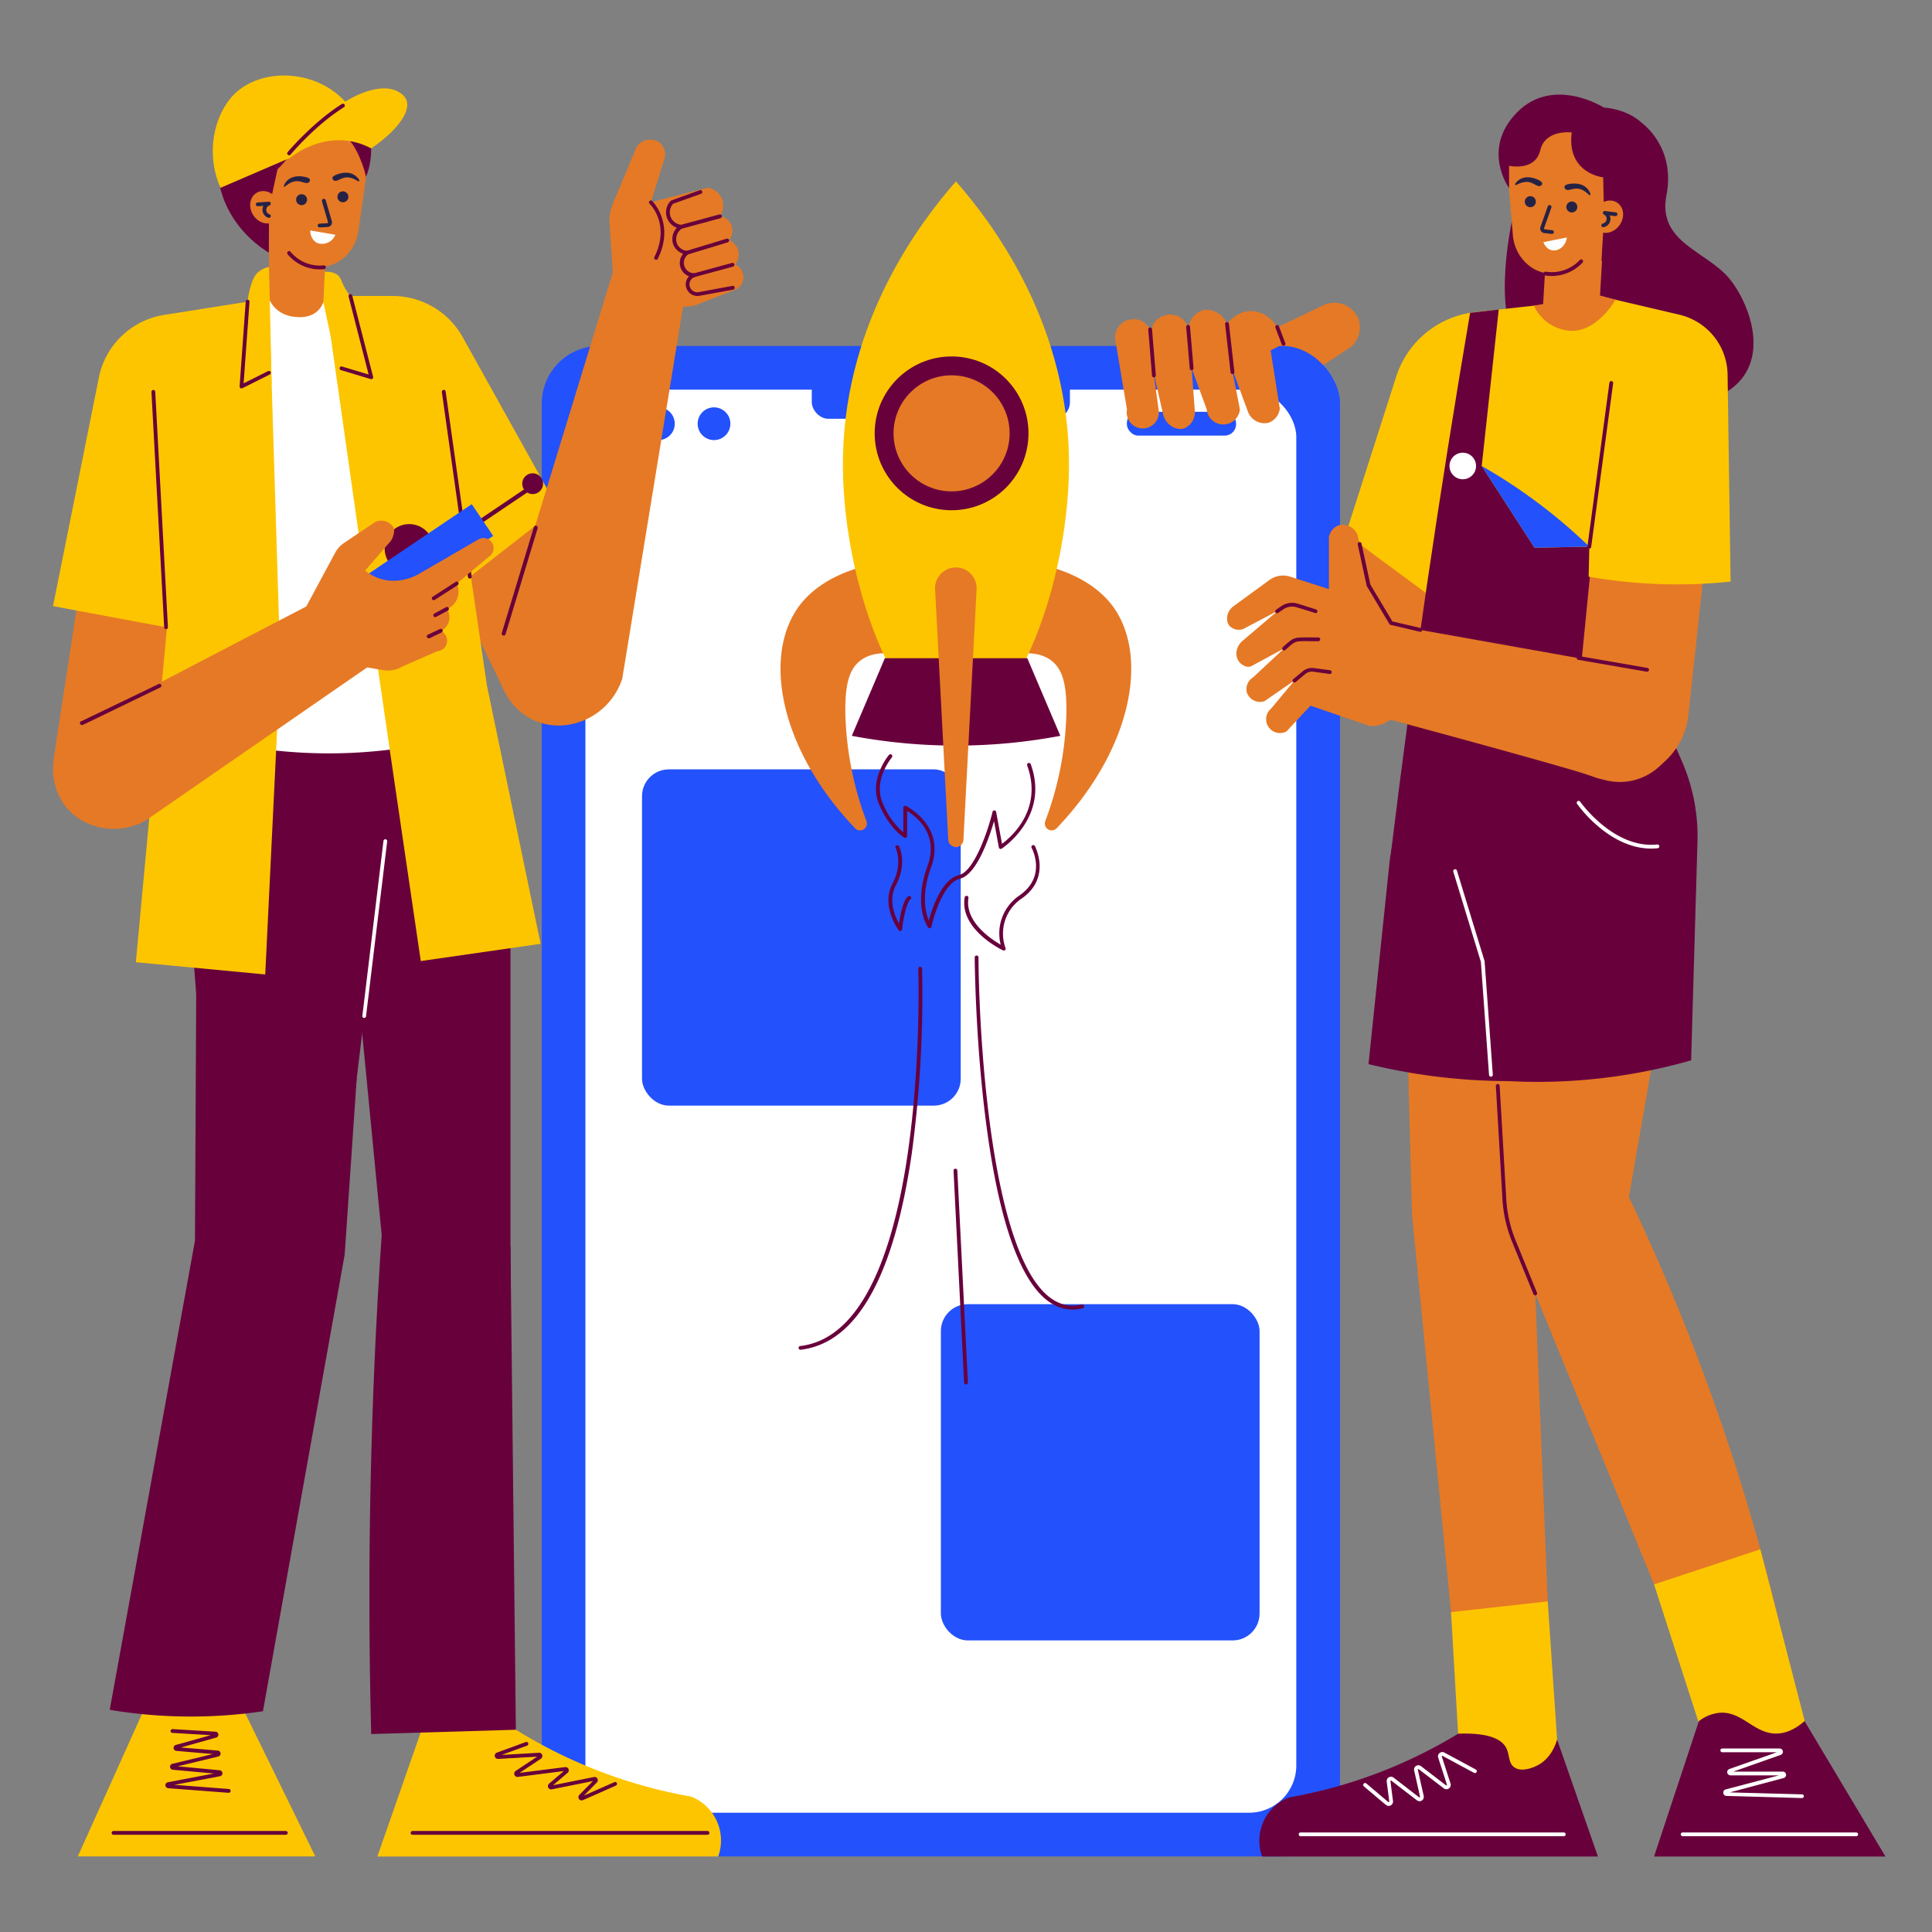 <svg viewBox="0 0 512 512" xmlns="http://www.w3.org/2000/svg"><rect x="0" y="0" width="512" height="512" fill="#808080" stroke="none"/><g id="Mobile_app_launch" data-name="Mobile app launch"><path d="m416.22 79.86-23.6 3.55a24.73 24.73 0 0 0 -20.05 17.42l-18 60.66-36.57 2.51-2.18 25.08 46.92-4.46a14.69 14.69 0 0 0 12.33-9.39q13-34.11 26-68.23 7.57-13.57 15.15-27.14z" fill="#e67925"/><path d="m458.63 74.24c-6.05-7.75-19.46-9.75-17-22.51s-6.37-19-6.37-19l-33.78 22.17s-6.06 23.59 0 35.59 33.69 21.51 51.44 15.51 11.75-24 5.71-31.76z" fill="#68003c"/><path d="m351.34 80.6-19.17 9.17 8.83 13.33 17-11.17a6.91 6.91 0 0 0 2-7.5 7 7 0 0 0 -8.66-3.83z" fill="#e67925"/><rect fill="#2351fb" height="400.29" rx="15.25" width="211.55" x="143.57" y="91.68"/><rect fill="#fff" height="377.13" rx="12.5" width="188.39" x="155.14" y="103.26"/><rect fill="#2351fb" height="15" rx="4.38" width="68.41" x="215.13" y="95.98"/><rect fill="#2351fb" height="6.31" rx="3" width="28.94" x="298.63" y="109.13"/><circle cx="174.48" cy="112.29" fill="#2351fb" r="4.34"/><circle cx="189.22" cy="112.29" fill="#2351fb" r="4.34"/><rect fill="#2351fb" height="89.11" rx="7.12" width="84.46" x="170.14" y="203.89"/><rect fill="#2351fb" height="89.11" rx="7.13" width="84.46" x="249.34" y="345.62"/><path d="m409.35 57.23h14.92v28.34h-14.92z" fill="#e67925" transform="matrix(-.998 -.058 .058 -.998 828.79 166.76)"/><path d="m418.94 29.89a17.11 17.11 0 0 0 -19.13 19.19l1.12 13.29c.4 4.85 3.92 9 8.25 9.92a14.41 14.41 0 0 0 2.81.24c6.56-.16 11.06-6.38 13.58-9.86.43-.59.9-1.29 1.4-2.09a17.1 17.1 0 0 0 -8-30.69z" fill="#e67925"/><path d="m411.34 62-2.1-.23a1.23 1.23 0 0 1 -1-1.63l1.94-5.45a.5.5 0 1 1 .94.34l-1.94 5.45a.22.22 0 0 0 .18.29l2 .24a.5.5 0 0 1 -.02.99z" fill="#262246"/><path d="m405.75 52a1.46 1.46 0 1 0 1.25 1.63 1.46 1.46 0 0 0 -1.25-1.63z" fill="#262246"/><path d="m416.7 53.41a1.45 1.45 0 1 0 1.3 1.59 1.44 1.44 0 0 0 -1.3-1.59z" fill="#262246"/><path d="m420.76 50.12c-1.45-1.78-4-1.48-4.45-1.43s-1.6.19-1.72.76a.81.81 0 0 0 .25.65c.7.68 1.87-.3 3.45-.08 1.84.26 2.83 1.93 3.11 1.69s-.14-.98-.64-1.59z" fill="#262246"/><path d="m407.21 47.47c-.4-.16-2.8-1.13-4.67.21-.64.45-1.18 1.15-1 1.36s1.61-1 3.44-.81c1.59.21 2.46 1.46 3.31 1a.78.78 0 0 0 .42-.56c-.01-.59-1.16-1.06-1.5-1.2z" fill="#262246"/><path d="m409.46 73a.5.5 0 0 1 .16-1 10.18 10.18 0 0 0 9.06-3.11.48.48 0 0 1 .7 0 .5.5 0 0 1 0 .71 11.16 11.16 0 0 1 -9.92 3.4z" fill="#68003c"/><path d="m380.17 191.49q1.66-51.06 3.32-102.12l34.17-11.66 22.09 8.22a14.13 14.13 0 0 1 9 15.56l-15.27 91.88z" fill="#fdc500"/><path d="m388.67 176q-7 19.62-14.05 39.25a46.89 46.89 0 0 0 -2.72 17q1.13 44.63 2.27 89.24 6.91 70.51 13.84 141l23.66-.82-6-148.24c11.4-109.86 8.67-81.68 12.67-129z" fill="#e67925"/><path d="m433.87 174.39 11.37 32.67a44.12 44.12 0 0 1 1.8 22.09q-7.68 44-15.37 88.06a569.68 569.68 0 0 1 46 141.89l-21.9 3.48-56.77-139.02 8.66-134.8z" fill="#e67925"/><path d="m386.31 179.74-14.64 35.57a50.3 50.3 0 0 0 -3.5 13.87l-5.5 52.82a157.37 157.37 0 0 0 37 4.5 148 148 0 0 0 48.5-5.5l1.68-57.93a49.64 49.64 0 0 0 -4.09-21.23q-4.78-11-9.59-22.09z" fill="#68003c"/><path d="m414.57 80.11-23.64 2.61a24.84 24.84 0 0 0 -20.93 17.11l-13.34 41.66 24.39 18 14.05-36.87z" fill="#fdc500"/><path d="m368.65 225.77q8.46-69.53 20.94-142.86l7.59-.88q-2.25 20.73-4.51 41.46l14 21.67 17-.33 10.67 33.66q5 10.66 10 21.34-7.09 14.16-14.2 28.33z" fill="#68003c"/><path d="m422.28 78.28 17.94 4.72a21.86 21.86 0 0 1 16.21 23.5l-9 83a19.41 19.41 0 0 1 -24.12 16.72l-7-2.51 10.5-106.23q-2.24-9.61-4.53-19.2z" fill="#e67925"/><path d="m348.67 162 82.51 14.7c9.48 2.55 14.81 11.53 13 19.11a15.47 15.47 0 0 1 -19.8 10.63c-8.56-2.88-36.6-10.54-75.23-20.94q-.22-11.75-.48-23.5z" fill="#e67925"/><path d="m419.83 77.49 25.25 5.92a16.52 16.52 0 0 1 12.75 15.84q.39 27.44.8 54.88a135.92 135.92 0 0 1 -37.62-1.3l1.21-52.65z" fill="#fdc500"/><path d="m392.67 123.49a143.05 143.05 0 0 1 28.52 21.38l-14.52.29z" fill="#2351fb"/><path d="m406.49 81a11.47 11.47 0 0 0 9.73 6.66c7.12.33 11.91-8.22 11.91-8.22l-9.87-2.7-9 3.79z" fill="#e67925"/><path d="m395.11 285.33a.51.51 0 0 1 -.5-.47l-2.16-29.94-7.31-23.92a.5.5 0 0 1 .34-.62.49.49 0 0 1 .62.33l7.33 24c0 .1-.08-1.29 2.18 30.11a.5.5 0 0 1 -.5.51z" fill="#fff"/><path d="m406.86 343.29a.51.51 0 0 1 -.47-.32l-5.65-13.85a35.36 35.36 0 0 1 -2.57-11.32l-1.75-30a.52.52 0 0 1 .47-.53.51.51 0 0 1 .53.47l1.75 30a34.37 34.37 0 0 0 2.49 11l5.66 13.86a.51.51 0 0 1 -.46.69z" fill="#68003c"/><circle cx="387.65" cy="123.49" fill="#fff" r="3.52"/><path d="m424 219.39a35.07 35.07 0 0 1 -6.06-6.36.51.51 0 0 1 .12-.7.5.5 0 0 1 .7.13c.09.12 8.93 12.58 20.43 11.33a.51.51 0 0 1 .55.45.5.5 0 0 1 -.45.55c-5.63.61-10.96-1.85-15.29-5.4z" fill="#fff"/><path d="m424.86 47s-9.74-1-8.34-11.9c0 0-7-.92-8.35 4.75s-8.25 4.08-8.25 4.08v5.92s-7.5-10.31 2.13-20.08 23-1.26 23-1.26 13.05.43 14.16 12.88-14.81 27.85-14.81 27.85c.84-14.55.71-9.42.46-22.24z" fill="#68003c"/><path d="m428.65 53.75c-1.74-1.21-4.29-.55-5.71 1.49s-1.16 4.66.57 5.87 4.3.55 5.72-1.49 1.16-4.62-.58-5.87z" fill="#e67925"/><path d="m424.76 59.23a1.26 1.26 0 0 0 .3-2.37.5.5 0 0 1 .29-.94l2.85.36a.5.5 0 0 1 .43.56.52.52 0 0 1 -.56.44l-1.49-.19a2.23 2.23 0 0 1 -1.58 3.12.5.5 0 0 1 -.24-.98z" fill="#262246"/><path d="m232.64 149.28c-14.08 2.57-19.55 9.41-21.25 11.86-9.24 13.34-4.5 37.75 15.26 58.4a1.82 1.82 0 0 0 3-1.87 86.31 86.31 0 0 1 -5.62-28.53c-.13-7.74 1-11.87 4.08-14.16 4.08-3 9.83-1.58 11.75-1z" fill="#e67925"/><path d="m274 149.28c14.08 2.57 19.54 9.41 21.25 11.86 9.23 13.34 4.5 37.75-15.27 58.4a1.82 1.82 0 0 1 -3-1.87 86.58 86.58 0 0 0 5.62-28.53c.13-7.74-1-11.87-4.08-14.16-4.08-3-9.83-1.58-11.75-1z" fill="#e67925"/><path d="m283.27 120.64c.76 33.49-14.94 72.58-29.94 72.58s-30.7-39.09-29.93-72.58c.83-36.43 21.07-62.46 29.93-72.57 8.87 10.11 29.11 36.14 29.94 72.57z" fill="#fdc500"/><path d="m281 195a148.6 148.6 0 0 1 -55.26 0q4.38-10.28 8.75-20.56h37.76z" fill="#68003c"/><circle cx="252.18" cy="114.84" fill="#68003c" r="20.38"/><circle cx="252.18" cy="114.84" fill="#e67925" r="15.38"/><path d="m255.31 222.72a2.12 2.12 0 0 1 -1.63 1.75 2.14 2.14 0 0 1 -2.37-1.75q-1.76-33.25-3.5-66.5a5.51 5.51 0 1 1 11 0q-1.76 33.24-3.5 66.5z" fill="#e67925"/><path d="m245.9 245.68c-.16-.23-3.94-5.67-.06-16.3 3.08-8.46-3.23-13.14-5.45-14.48v6.65a.5.5 0 0 1 -.74.44c-.15-.09-3.77-2.16-6.64-8.74s2.36-12.93 2.58-13.19a.5.5 0 0 1 .76.65c0 .06-5.09 6-2.42 12.14a20.08 20.08 0 0 0 5.46 7.73v-6.53a.5.5 0 0 1 .72-.45c.11.05 10.61 5.32 6.67 16.12-2.72 7.43-1.49 12.22-.64 14.25.85-3.15 3.4-10.94 8-12.07 4.19-1 7.82-12.36 8.87-16.63a.5.5 0 0 1 1 0l1.53 8.35c2.45-1.81 10.9-9.08 6.68-20.75a.5.5 0 1 1 .94-.34c5.08 14-7.57 22.28-7.7 22.37a.5.5 0 0 1 -.76-.34l-1.27-6.94c-1.29 4.41-4.59 14.14-9 15.23-5.05 1.24-7.54 12.51-7.57 12.62a.5.5 0 0 1 -.96.21z" fill="#68003c"/><path d="m265.76 251.83c-.47-.22-11.49-5.6-10.11-14a.5.5 0 1 1 1 .16c-1 6.21 5.89 10.84 8.55 12.37a12.14 12.14 0 0 1 5-13.08c7.19-5 3.36-12.27 3.19-12.58a.5.5 0 0 1 .88-.48c0 .09 4.44 8.35-3.5 13.88a11.22 11.22 0 0 0 -4.32 13.08.49.49 0 0 1 -.69.65z" fill="#68003c"/><path d="m238.16 246.52c-.19-.27-4.74-6.49-1.63-12.37 2.83-5.35.85-9.39.83-9.43a.5.5 0 0 1 .22-.67.49.49 0 0 1 .67.22c.09.18 2.25 4.52-.84 10.35-2.07 3.91-.27 8.16.84 10.15.32-2.17 1.06-6.1 2.4-7.22a.52.52 0 0 1 .71.07.5.5 0 0 1 -.07.7c-1.1.92-1.95 5.36-2.23 8a.5.5 0 0 1 -.9.2z" fill="#68003c"/><path d="m212 356.72c34.34-3.9 31.39-99 31.36-100a.49.49 0 0 1 .48-.51.51.51 0 0 1 .52.48 316.06 316.06 0 0 1 -2.71 48.84c-4.75 32.93-14.69 50.49-29.54 52.17a.5.5 0 0 1 -.11-.98z" fill="#68003c"/><path d="m260.82 293.5c-2.39-20.56-2.51-39.59-2.51-39.78a.5.5 0 0 1 1 0c.13 23.71 4.27 97.47 27.38 92a.5.5 0 0 1 .23 1c-18.05 4.28-23.92-34.78-26.1-53.22z" fill="#68003c"/><path d="m256 366.9a.5.5 0 0 1 -.5-.48l-2.8-56.18a.5.5 0 0 1 .48-.52.49.49 0 0 1 .52.47l2.8 56.18a.52.52 0 0 1 -.5.53z" fill="#68003c"/><path d="m409 64.18 6.25-1.25c-.48 3.6-4.77 4.96-6.25 1.25z" fill="#fff"/><path d="m372.17 168.24-9.17-12.19q-1.61-7.05-3.19-14.12a4.23 4.23 0 0 0 -4.94-2.75 4 4 0 0 0 -2.69 3.19v13.75l-10.27-3.3a6.14 6.14 0 0 0 -5.5.89l-9.6 7c-1.85 1.45-2.06 3.91-.94 5.19a3.46 3.46 0 0 0 3.56.81l9.25-4.87-9.18 7.81c-2.5 1.94-2.63 5.75.63 6.95a2 2 0 0 0 1.63-.14l8.55-4.62-8.25 7.68a3.66 3.66 0 0 0 -1.63 4 3.72 3.72 0 0 0 4.63 2.32q4-2.76 8-5.5l-6.19 7.43a3.67 3.67 0 0 0 4.06 6.07l6.37-6.84 15.62 5.38a7.86 7.86 0 0 0 8.5-7.63z" fill="#e67925"/><path d="m376.41 167.43c-.1 0 .4.11-7.87-1.83-.31-.07.21.66-6.3-10.25-.06-.11.11.64-2.43-11.08a.5.5 0 0 1 1-.21l2.35 10.85 5.83 9.77 7.55 1.77a.5.5 0 0 1 -.13.98z" fill="#68003c"/><path d="m348.67 162.49c-.11 0 .07 0-5-1.54a4.11 4.11 0 0 0 -3.54.5l-1.45 1a.5.5 0 0 1 -.55-.83l1.45-1a5.16 5.16 0 0 1 4.42-.62l4.82 1.53a.5.5 0 0 1 -.15.96z" fill="#68003c"/><path d="m340.3 172.37a.5.5 0 0 1 -.33-.88c3.35-2.91 2.51-2.56 9.39-2.56a.5.5 0 0 1 0 1c-6.63 0-5.57-.43-8.74 2.32a.49.49 0 0 1 -.32.12z" fill="#68003c"/><path d="m343.05 180.87a.5.5 0 0 1 -.32-.89l2.54-2.1a3.76 3.76 0 0 1 2.86-.83l4.36.57a.51.51 0 0 1 .43.56.5.5 0 0 1 -.56.43l-4.36-.61a2.77 2.77 0 0 0 -2.09.61c-2.75 2.31-2.61 2.26-2.86 2.26z" fill="#68003c"/><path d="m421.19 145.37a.5.5 0 0 1 -.5-.56l5.82-43.38a.5.5 0 0 1 .56-.43.49.49 0 0 1 .43.56l-5.82 43.38a.49.49 0 0 1 -.49.43z" fill="#68003c"/><path d="m436.46 178c-.11 0 1.08.2-18.21-3.14a.5.5 0 0 1 .17-1l18.12 3.14a.5.5 0 0 1 -.08 1z" fill="#68003c"/><path d="m340.17 91.12c-1.24-7.92-9.66-12-15-5.27-1.31-3.06-4.59-4.4-7-3.42a5.41 5.41 0 0 0 -3.17 4.69 5.11 5.11 0 0 0 -10 .76 4.87 4.87 0 0 0 -9.45 2.12l3.11 18.5a4.26 4.26 0 1 0 8.35-.13l-1.32-9.72 2.44 10.69c.53 3.16 3.5 4.87 5.68 4.19a4.61 4.61 0 0 0 2.84-4.46q-.43-5.74-.85-11.49l4 10.92a4.41 4.41 0 0 0 8.78 0q-1.05-5.46-2.12-10.92 2.08 5.61 4.15 11.22a4.69 4.69 0 0 0 5.55 3.24 4.51 4.51 0 0 0 3-3.79l-2.43-15.41z" fill="#e67925"/><path d="m305.8 100a.5.5 0 0 1 -.5-.46l-1-12.21a.5.5 0 0 1 .46-.54.51.51 0 0 1 .54.45l1 12.21a.51.51 0 0 1 -.5.55z" fill="#68003c"/><path d="m315.8 98.12a.5.5 0 0 1 -.5-.46l-.94-11a.5.5 0 1 1 1-.08l.94 11a.49.49 0 0 1 -.5.54z" fill="#68003c"/><path d="m326.62 99.13a.51.51 0 0 1 -.5-.45l-1.45-12.77a.5.5 0 1 1 1-.12l1.46 12.78a.5.5 0 0 1 -.51.56z" fill="#68003c"/><path d="m340.17 91.62a.51.51 0 0 1 -.47-.32l-1.7-4.47a.5.5 0 0 1 .29-.65.49.49 0 0 1 .64.29l1.71 4.53a.5.5 0 0 1 -.47.62z" fill="#68003c"/><path d="m71.29 55.23h14.82v28.16h-14.82z" fill="#e67925"/><path d="m97.1 43.8a17 17 0 1 0 -27.86 14.2c.44.82.87 1.54 1.26 2.15 3.38 5.28 7.5 10.65 13.88 10.59 5.5.19 9.85-4.33 10.59-9.47 2.26-15.89 2.28-15.27 2.13-17.47z" fill="#e67925"/><path d="m84.69 60.27a.5.5 0 0 1 0-1c2.18-.13 2.12-.09 2.21-.21s.18.34-1.58-5.71a.5.5 0 0 1 1-.28l1.61 5.52a1.22 1.22 0 0 1 -1.1 1.56z" fill="#262246"/><path d="m90.77 50.71a1.45 1.45 0 1 0 1.55 1.34 1.46 1.46 0 0 0 -1.55-1.34z" fill="#262246"/><path d="m79.83 51.47a1.45 1.45 0 1 0 1.54 1.34 1.45 1.45 0 0 0 -1.54-1.34z" fill="#262246"/><path d="m80.49 46.82c-.42-.07-2.95-.52-4.5 1.16-.52.57-.9 1.37-.72 1.54s1.34-1.34 3.18-1.49c1.58-.13 2.69.9 3.42.27a.84.84 0 0 0 .29-.63c-.09-.57-1.31-.79-1.67-.85z" fill="#262246"/><path d="m94.21 46.6c-1.78-1.43-4.21-.61-4.62-.47s-1.51.52-1.52 1.09a.81.81 0 0 0 .39.58c.81.52 1.75-.67 3.33-.78 1.84-.13 3.14 1.29 3.37 1s-.34-.93-.95-1.42z" fill="#262246"/><path d="m76.22 67.36a.49.49 0 0 1 .07-.7.49.49 0 0 1 .7.06 10.07 10.07 0 0 0 8.8 3.61.5.5 0 1 1 .1 1 11.06 11.06 0 0 1 -9.67-3.97z" fill="#68003c"/><path d="m112.5 173 17.31 31a43.14 43.14 0 0 1 5.47 21v234.54h-22.78a379.32 379.32 0 0 1 -4.91-129.29l-19.69-108.54-1.42-37.91z" fill="#68003c"/><path d="m65.12 184.14-12.93 36.86a40.32 40.32 0 0 0 -2.19 16.44q3.54 46.05 7.1 92.11a521.77 521.77 0 0 0 -18 127.51l21.51 2.48 28.76-130.88 15.42-128-7.71-24.75z" fill="#68003c"/><path d="m113.45 453.5-13.45 38.5h90.33a12.5 12.5 0 0 0 -7.17-15.88 131.21 131.21 0 0 1 -50.16-20.12z" fill="#fdc500"/><path d="m410.22 454.07 13.25 37.93h-89a12.32 12.32 0 0 1 7.07-15.65 129.18 129.18 0 0 0 49.46-19.81z" fill="#68003c"/><path d="m39.32 450.47-18.7 41.5h62.94l-21.32-43.53z" fill="#fdc500"/><path d="m75.19 78.44-29.66 6.86a21.33 21.33 0 0 0 -16.27 17.55l-15.06 98.38 29.8-7.23 13.5-87.41z" fill="#e67925"/><path d="m78.49 78.44 29.44 2a12.4 12.4 0 0 1 10.16 6.56l43.28 83.11-28.37 11.66-40.68-84.13z" fill="#e67925"/><path d="m75.19 78.44-31.61 5a21 21 0 0 0 -17.38 16.62l-12.15 60.57 34.83 6.51 7.35-45.42z" fill="#fdc500"/><path d="m75.19 78.44h28.86a21.25 21.25 0 0 1 18.57 10.92l25.22 45.3-27.36 21.34c-27.54-48.84-17.18-31-45.29-77.56z" fill="#fdc500"/><path d="m164.4 65.68-32.1 104.8c-2.27 8.76 2.28 17.65 9.89 20.69 8.67 3.45 19.47-1.42 22.71-11.3q8.64-52.77 17.26-105.56z" fill="#e67925"/><path d="m75.19 78.44-37.89 11.86q6 51.78 16.82 105.18a132.8 132.8 0 0 0 70.37-1.19q-6.54-55-13.09-110.1z" fill="#fff"/><path d="m71.29 79.05s1.37 4.86 7.91 5 6.91-5.66 6.91-5.66l-7-3.6z" fill="#e67925"/><path d="m71.29 79.05 3 96.88-4 82.31-34.29-3.24q4.3-46.32 8.62-92.66l-8.94-72.76z" fill="#fdc500"/><path d="m86.11 78.44c17.2 121.07 11.71 83 25.4 176.25l31.76-4.57-14.21-68.35-14.37-97.66z" fill="#fdc500"/><path d="m52 263.18-.33 65.6q-11.29 62.22-22.59 124.34a130.69 130.69 0 0 0 40.6.38l21.66-121 3.19-46.64z" fill="#68003c"/><path d="m94.72 260.78q3.21 33.24 6.43 66.48-4.5 66-2.78 132.28l38.34-1.14-1.43-127.92z" fill="#68003c"/><path d="m96.53 269.77a.5.5 0 0 1 -.5-.56l5.59-46.35a.5.5 0 0 1 .55-.44.5.5 0 0 1 .44.56l-5.61 46.35a.51.51 0 0 1 -.47.44z" fill="#fff"/><path d="m71.29 70.75a6 6 0 0 0 -3.29 1.78c-1.31 1.48-2.17 5.28-2.39 7.41l6.39 22.06z" fill="#fdc500"/><path d="m86.08 72-.38 8.16 5.15 23.74 2-25.41c-2.24-2.89-2.22-4.27-2.88-5.1-.91-1.23-2.6-1.39-3.89-1.39z" fill="#fdc500"/><path d="m71.29 55.23 2.26-10.4s5.88-5.14 5.65-11c1.08-.32 6.49-1.78 11 1.2 3.56 2.34 5 6.37 5.89 8.71a22.6 22.6 0 0 1 .9 3.14c2.15-5.25 1.87-12.37-1.55-16.63s-10-5.8-16.41-4c-.92 0-13.31 0-18.78 8.71-5.61 8.91-2 23.94 11 32z" fill="#68003c"/><path d="m73.54 52.93c-1.29-2.1-3.79-2.9-5.58-1.8s-2.2 3.7-.91 5.79 3.79 2.91 5.59 1.81 2.19-3.73.9-5.8z" fill="#e67925"/><path d="m71.25 57.75a2.23 2.23 0 0 1 -1.44-3.19l-1.47.1a.5.5 0 1 1 -.07-1l2.85-.2a.5.5 0 0 1 .23 1 1.24 1.24 0 0 0 .16 2.36.5.5 0 0 1 -.26.93z" fill="#262246"/><path d="m58.43 49.78 18.42-7.93c6.25-4.76 14.27-6.4 21.51-2.52 6.88-4.68 10.58-9.79 9.32-12.9a4.2 4.2 0 0 0 -1.68-1.84c-5.15-3.52-14 2-14.52 2.35-7.83-8.54-21.68-9-28.93-2.41-5.33 4.85-8.44 15.3-4.12 25.25z" fill="#fdc500"/><path d="m76.6 41.15a.51.51 0 0 1 -.38-.83c.07-.07 6.68-7.92 14.39-12.76a.49.49 0 0 1 .69.16.5.5 0 0 1 -.16.69c-7.58 4.75-14.09 12.48-14.14 12.59a.53.53 0 0 1 -.4.15z" fill="#68003c"/><path d="m124.49 153.33a.5.5 0 0 1 -.49-.43l-6.9-49a.5.5 0 0 1 1-.14l6.9 49a.5.5 0 0 1 -.51.57z" fill="#68003c"/><path d="m44 166.72a.49.49 0 0 1 -.49-.47l-3.37-62.37a.5.5 0 0 1 .47-.53.52.52 0 0 1 .53.48l3.36 62.37a.49.49 0 0 1 -.5.52z" fill="#68003c"/><path d="m64 102.93a.5.5 0 0 1 -.5-.53l1.62-22.5a.5.5 0 0 1 1 .07l-1.56 21.62 6.48-3.24a.5.5 0 0 1 .67.22.49.49 0 0 1 -.22.67c-7.77 3.9-7.3 3.69-7.49 3.69z" fill="#68003c"/><path d="m98.4 100.48c-.12 0 .4.14-8.05-2.39a.5.5 0 0 1 -.34-.62.51.51 0 0 1 .62-.34l7.06 2.12-5.31-20.69a.49.49 0 0 1 .35-.6.5.5 0 0 1 .61.35l5.54 21.55a.5.5 0 0 1 -.48.62z" fill="#68003c"/><path d="m82.24 61.07 6.64 1.14a3.78 3.78 0 0 1 -4.88 2.16 3.57 3.57 0 0 1 -1.76-3.3z" fill="#fff"/><circle cx="108.44" cy="145.39" fill="#68003c" r="6.5"/><path d="m122.01 134.36h20.25v1.14h-20.25z" fill="#68003c" transform="matrix(.829 -.559 .559 .829 -52.86 96.96)"/><circle cx="141.16" cy="128.18" fill="#68003c" r="2.76"/><path d="m95.78 142.54h35.11v10.15h-35.11z" fill="#2351fb" transform="matrix(.829 -.559 .559 .829 -63.17 88.61)"/><path d="m91.82 155.17-74.58 38.83a16.58 16.58 0 0 0 -.34 19.07c4.62 6.48 14 8.61 21.66 4.4l65.11-45z" fill="#e67925"/><path d="m81.16 160.73 7.66-14.24a7.19 7.19 0 0 1 2.34-2.59l8.4-5.64a3.91 3.91 0 0 1 4.57 1.27c.86 1.47-.37 3.54-.52 3.78l-6.84 7.89c4.16 3.41 9.54 3.44 14.08 1l15.86-9.2a2.68 2.68 0 1 1 2.8 4.57q-4.23 3.55-8.47 7.1a5 5 0 0 1 -2.57 6.73 4.07 4.07 0 0 1 -1.65 5.84 2.79 2.79 0 0 1 -.94 5.34l-9.16 4a7.56 7.56 0 0 1 -5.3 1l-9.52-1.65z" fill="#e67925"/><path d="m114.94 159.06a.5.5 0 0 1 -.27-.92l6.1-3.94a.51.51 0 0 1 .69.15.49.49 0 0 1 -.15.69c-6.68 4.31-6.16 4.02-6.37 4.02z" fill="#68003c"/><path d="m115.34 163.54a.5.5 0 0 1 -.24-.94l3.13-1.69a.5.5 0 1 1 .48.88c-3.4 1.83-3.19 1.75-3.37 1.75z" fill="#68003c"/><path d="m113.73 169.15a.5.5 0 0 1 -.21-1l3.08-1.46a.5.5 0 1 1 .43.91c-3.4 1.65-3.14 1.55-3.3 1.55z" fill="#68003c"/><path d="m21.81 192.12a.5.5 0 0 1 -.22-1l20.46-9.85a.5.5 0 0 1 .44.9c-21.88 10.59-20.49 9.95-20.68 9.95z" fill="#68003c"/><path d="m162.62 75.2-1.08-15.86a11.87 11.87 0 0 1 .89-5.37l6.28-15.06a4.38 4.38 0 0 1 6.09-1.14 4.24 4.24 0 0 1 1.14 4.82l-3.45 11 14.95-3.81a4.76 4.76 0 0 1 3.86 2.79 5.06 5.06 0 0 1 -.51 4.7 3.89 3.89 0 0 1 2.41 6.34 4.33 4.33 0 0 1 2.41 2.67 4.38 4.38 0 0 1 -.76 3.8 3.7 3.7 0 0 1 .25 6.6l-10.5 4.09c-1.23.47-.76.34-14 1.3z" fill="#e67925"/><g fill="#68003c"><path d="m184.86 78.43a3.08 3.08 0 0 1 -1.21-5.93l10.35-2.82a.5.5 0 0 1 .61.36.49.49 0 0 1 -.35.61l-10.26 2.79a2.09 2.09 0 0 0 1.37 3.94l8.73-1.62a.5.5 0 0 1 .18 1c-9.7 1.77-9.04 1.67-9.42 1.67z"/><path d="m183.85 73.46a3.77 3.77 0 0 1 -2-6.92c.11-.07-.51.13 10.72-3.28a.5.5 0 0 1 .62.33.51.51 0 0 1 -.33.63l-10.5 3.19a2.77 2.77 0 0 0 1.5 5 .5.5 0 0 1 -.01 1.05z"/><path d="m182.16 67.45a4.24 4.24 0 0 1 -3.67-2.5 4.33 4.33 0 0 1 1.7-5.26c.1-.07-.57.12 10.47-2.86a.5.5 0 0 1 .26 1l-10.24 2.77a3.38 3.38 0 0 0 -1.27 4 3.29 3.29 0 0 0 2.79 1.89.5.5 0 0 1 -.04.96z"/><path d="m180.42 60.6a4.35 4.35 0 0 1 -2.68-7.36c.12-.12-.53.14 7.72-2.83a.5.5 0 0 1 .34.94l-7.42 2.65a3.34 3.34 0 0 0 2.14 5.58.5.5 0 0 1 -.1 1.02z"/><path d="m173.87 68.85a.51.51 0 0 1 -.45-.73c4.26-8.55-1-13.91-1.28-14.13a.5.5 0 0 1 .7-.72c.06.06 6.07 6.07 1.48 15.3a.5.5 0 0 1 -.45.28z"/><path d="m133.46 168.42a.5.5 0 0 1 -.48-.65l8.5-28.08a.5.5 0 0 1 1 .29l-8.5 28.08a.49.49 0 0 1 -.52.36z"/><path d="m75.75 486.23h-45.67a.5.5 0 0 1 -.5-.5.5.5 0 0 1 .5-.5h45.67a.5.5 0 0 1 .5.5.5.5 0 0 1 -.5.5z"/><path d="m187.49 486.23h-78.16a.5.5 0 0 1 -.5-.5.51.51 0 0 1 .5-.5h78.16a.5.5 0 0 1 .5.5.5.5 0 0 1 -.5.5z"/><path d="m154.14 477.13a.87.87 0 0 1 -.61-1.47l3.61-3.66-10.9 2.19a.86.86 0 0 1 -.73-1.5l3.92-3.34-12.2 1.55a.87.87 0 0 1 -.58-1.58l5.71-3.79-10.33.6a.86.86 0 0 1 -.34-1.67l7.67-2.8a.5.5 0 0 1 .34.94l-6.78 2.48 9.9-.58a.86.86 0 0 1 .52 1.58l-5.65 3.75 12.08-1.53a.86.86 0 0 1 .66 1.51l-3.86 3.29 10.82-2.17a.86.86 0 0 1 .78 1.45l-3.42 3.47 8.09-3.57a.5.5 0 0 1 .41.91c-9.58 4.22-8.85 3.94-9.11 3.94z"/><path d="m60.57 475.11-16-1.22a.8.8 0 0 1 -.09-1.58l12.22-2.31-10.91-1a.8.8 0 0 1 -.12-1.57l10.74-2.59-9.67-.84a.8.8 0 0 1 -.15-1.57l9.25-2.59-10.17-.61a.51.51 0 0 1 -.47-.53.53.53 0 0 1 .53-.47l11.37.69a.79.79 0 0 1 .16 1.56l-9.32 2.62 9.8.82a.8.8 0 0 1 .12 1.57l-10.78 2.6 11.15 1.05a.8.8 0 0 1 .07 1.58l-12.08 2.28 14.43 1.1a.5.5 0 0 1 -.08 1.01z"/><path d="m438.34 492h61.33l-24.57-41.12-23.93 2.38q-6.42 19.35-12.83 38.74z"/></g><path d="m412.65 461-2.49-36.62-25.62 2.85 1.87 32.21c8.59-.31 11.58 1.68 12.68 3.64s.51 4.13 2.26 5.31c2 1.38 5.18-.1 5.82-.4 3.92-1.85 5.2-5.99 5.48-6.99z" fill="#fdc500"/><path d="m438.34 419.88 28.16-9.3 11.76 45.5c-3.06 2.69-5.6 3.28-7.34 3.33-6.06.17-9.16-6-15.25-5.5a10.45 10.45 0 0 0 -5.58 2.33q-5.88-18.18-11.75-36.36z" fill="#fdc500"/><path d="m477.67 476.49c-2 0 7.17.2-20.17-.55a.88.88 0 0 1 -.2-1.72l14.14-3.73h-12.84a.87.87 0 0 1 -.29-1.69l12.57-4.43h-14.46a.51.51 0 0 1 -.5-.5.5.5 0 0 1 .5-.5h15.2a.87.87 0 0 1 .29 1.69l-12.56 4.43h13.07a.87.87 0 0 1 .22 1.72l-14.22 3.79 19.27.53a.5.5 0 0 1 -.02.96z" fill="#fff"/><path d="m491.92 486.62h-46a.51.51 0 0 1 -.5-.5.5.5 0 0 1 .5-.5h46a.5.5 0 0 1 .5.5.5.5 0 0 1 -.5.5z" fill="#fff"/><path d="m414.42 486.62h-69.75a.51.51 0 0 1 -.5-.5.5.5 0 0 1 .5-.5h69.75a.5.5 0 0 1 .5.5.5.5 0 0 1 -.5.5z" fill="#fff"/><path d="m368 478.58c-.57 0-.3.09-6.56-5.18a.5.5 0 1 1 .65-.76c6.24 5.26 5.85 5 6 4.92s.12.24-.6-5.47a1.14 1.14 0 0 1 1.83-1c7.27 5.6 6.82 5.31 6.94 5.23s.18.35-1.49-7.11a1.14 1.14 0 0 1 1.81-1.16c7.09 5.43 6.69 5.19 6.82 5.09s.24.42-2.26-7.33a1.14 1.14 0 0 1 1.63-1.36l8.34 4.49a.49.49 0 0 1 .2.67.5.5 0 0 1 -.68.21l-8.34-4.49a.14.14 0 0 0 -.2.17l2.32 7.17a1.15 1.15 0 0 1 -1.78 1.27l-6.66-5.09a.15.15 0 0 0 -.23.15l1.56 6.95a1.14 1.14 0 0 1 -1.81 1.15l-6.78-5.22a.15.15 0 0 0 -.23.14l.68 5.32a1.15 1.15 0 0 1 -1.16 1.24z" fill="#fff"/></g></svg>